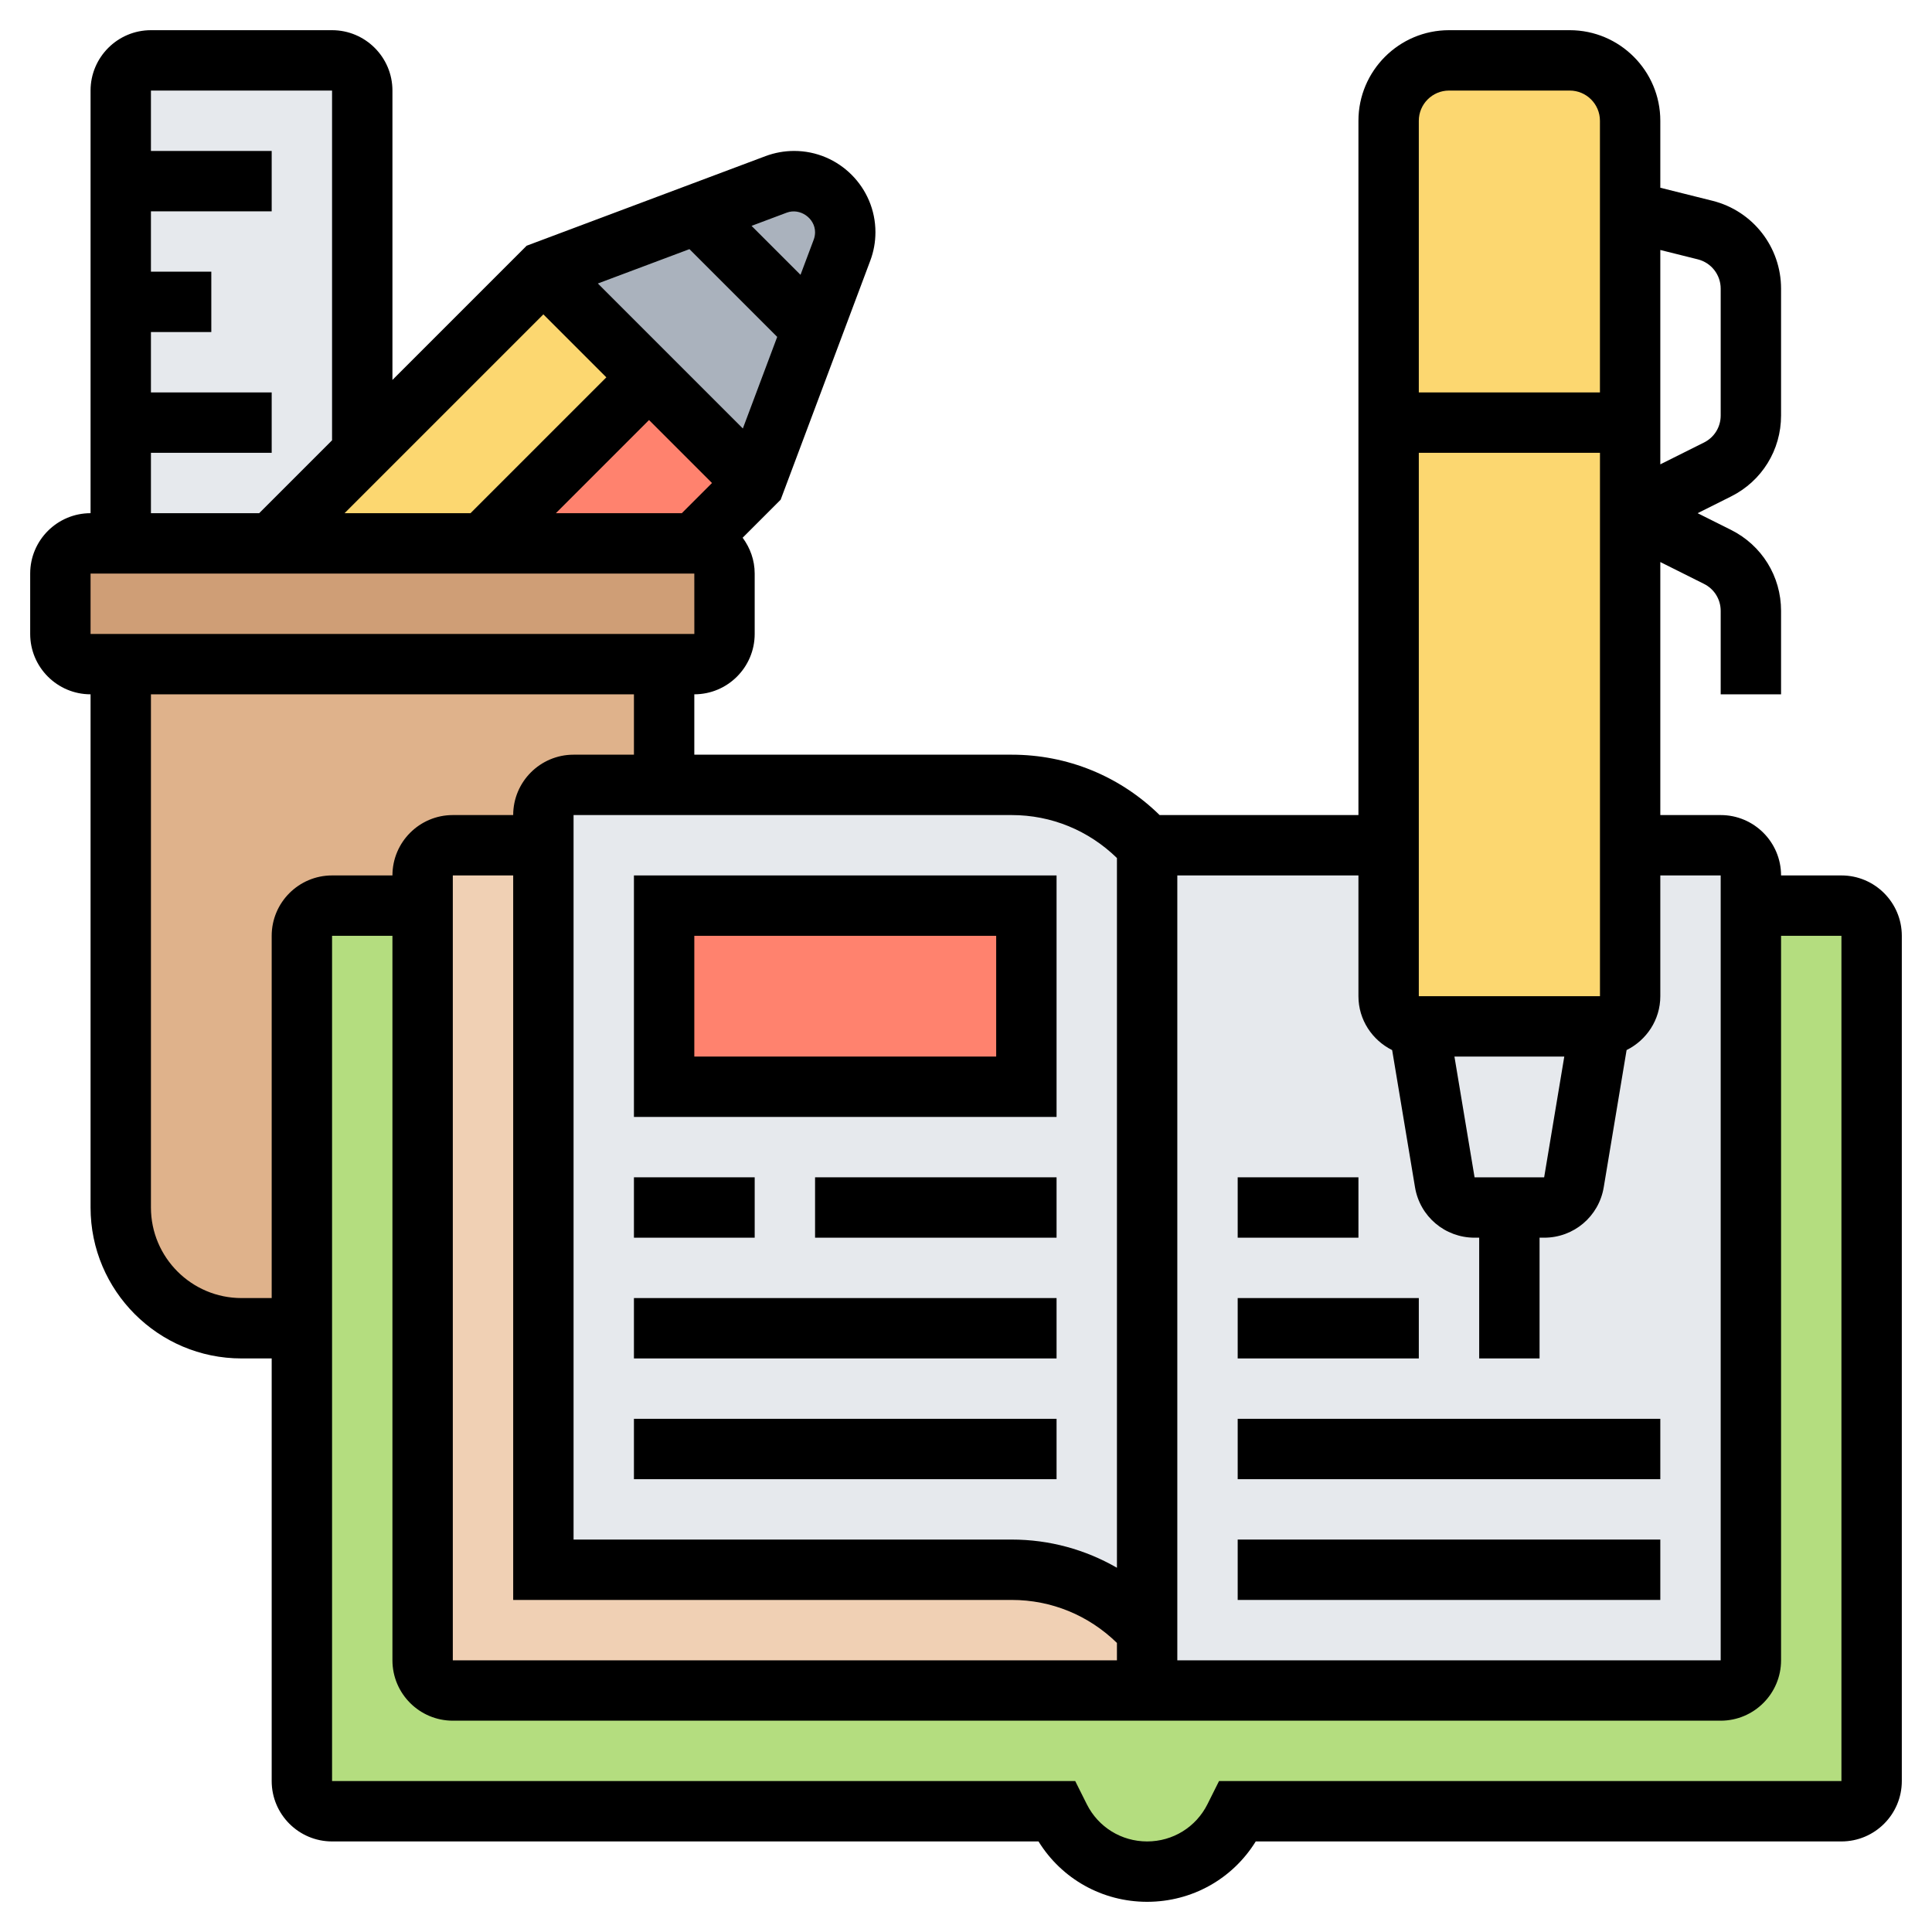 <svg id="_x33_0" enable-background="new 0 0 64 64" height="512" viewBox="0 0 64 64" width="512" xmlns="http://www.w3.org/2000/svg"><g><g><g><path d="m26.31 6c-.21 0-.41.04-.6.11l-7.71 2.89 7 7 2.89-7.71c.07-.19.11-.39.11-.6 0-.93-.76-1.69-1.69-1.69z" fill="#aab2bd"/></g><g><path d="m21.5 12.5-5.5 5.5h-7l3-3 6-6z" fill="#fcd770"/></g><g><path d="m25 16-2 2h-7l5.5-5.5z" fill="#ff826e"/></g><g><path d="m12 3v12l-3 3h-5v-4-4-4-3c0-.55.45-1 1-1h6c.55 0 1 .45 1 1z" fill="#e6e9ed"/></g><g><path d="m22 22v4h-3c-.55 0-1 .45-1 1v1h-3c-.55 0-1 .45-1 1v1h-3c-.55 0-1 .45-1 1v13h-2c-2.21 0-4-1.79-4-4v-18z" fill="#dfb28b"/></g><g><path d="m24 19v2c0 .55-.45 1-1 1h-1-18-1c-.55 0-1-.45-1-1v-2c0-.55.45-1 1-1h1 5 7 7c.55 0 1 .45 1 1z" fill="#cf9e76"/></g><g><path d="m53 34-.86 5.16c-.08.49-.5.84-.99.84h-1.15-1.15c-.49 0-.91-.35-.99-.84l-.86-5.16z" fill="#aab2bd"/></g><g><path d="m62 31v28c0 .55-.45 1-1 1h-20l-.11.21c-.54 1.1-1.66 1.79-2.89 1.79s-2.35-.69-2.89-1.79l-.11-.21h-24c-.55 0-1-.45-1-1v-15-13c0-.55.45-1 1-1h3v25c0 .55.45 1 1 1h23 19c.55 0 1-.45 1-1v-25h3c.55 0 1 .45 1 1z" fill="#b4dd7f"/></g><g><path d="m38 54v2h-23c-.55 0-1-.45-1-1v-25-1c0-.55.45-1 1-1h3v24h15.51c1.6 0 3.12.63 4.25 1.76z" fill="#f0d0b4"/></g><g><path d="m57 28h-19l-.24-.24c-1.13-1.13-2.65-1.76-4.25-1.76h-11.51-3c-.55 0-1 .45-1 1v1 24h15.51c1.6 0 3.12.63 4.25 1.76l.24.24v2h19c.55 0 1-.45 1-1v-25-1c0-.55-.45-1-1-1z" fill="#e6e9ed"/></g><g><path d="m22 30h12v6h-12z" fill="#ff826e"/></g><g><path d="m52 2h-4c-1.1 0-2 .9-2 2v29c0 .55.45 1 1 1h6c.55 0 1-.45 1-1v-29c0-1.1-.9-2-2-2z" fill="#fcd770"/></g></g><g><path d="m61 29h-2c0-1.103-.897-2-2-2h-2v-8.382l1.447.724c.341.17.553.513.553.894v2.764h2v-2.764c0-1.143-.635-2.171-1.658-2.683l-1.106-.553 1.105-.553c1.024-.511 1.659-1.54 1.659-2.683v-4.202c0-1.379-.935-2.576-2.272-2.911l-1.728-.432v-2.219c0-1.654-1.346-3-3-3h-4c-1.654 0-3 1.346-3 3v23h-6.586c-1.316-1.29-3.053-2-4.899-2h-10.515v-2c1.103 0 2-.897 2-2v-2c0-.446-.152-.854-.399-1.187l1.259-1.259 2.968-7.916c.114-.304.172-.621.172-.945 0-1.485-1.208-2.693-2.693-2.693-.324 0-.642.058-.946.171l-7.915 2.969-4.446 4.446v-9.586c0-1.103-.897-2-2-2h-6c-1.103 0-2 .897-2 2v14c-1.103 0-2 .897-2 2v2c0 1.103.897 2 2 2v17c0 2.757 2.243 5 5 5h1v14c0 1.103.897 2 2 2h23.402c.769 1.243 2.115 2 3.598 2s2.829-.757 3.598-2h19.402c1.103 0 2-.897 2-2v-28c0-1.103-.897-2-2-2zm-12.153 10-.667-4h3.639l-.667 4zm4.154-6h-6.001v-18h6.001zm3.241-24.409c.446.112.758.511.758.971v4.203c0 .381-.212.724-.553.894l-1.447.723v-7.101zm-8.242-5.591h4c.551 0 1 .449 1 1v9h-6v-9c0-.551.449-1 1-1zm-1.883 31.786.757 4.543c.161.968.991 1.671 1.973 1.671h.153v4h2v-4h.153c.982 0 1.812-.703 1.973-1.672l.757-4.543c.659-.327 1.117-1.001 1.117-1.785v-4h2v26h-18v-26h6v4c0 .784.458 1.458 1.117 1.786zm-12.602 18.214c1.314 0 2.547.508 3.485 1.424v.576h-22v-26h2v24zm3.485-24.577v23.511c-1.049-.605-2.241-.934-3.485-.934h-14.515v-24h14.515c1.313 0 2.546.508 3.485 1.423zm-17.195-19.032 3.034-1.138 2.907 2.907-1.138 3.034zm.281 3.109-4.5 4.5h-4.172l6.586-6.586zm1.414 1.414 2.086 2.086-1 1h-4.172zm4.563-6.87c.44-.164.937.184.937.649 0 .083-.015.166-.044.244l-.438 1.167-1.622-1.622zm-21.063 7.956h4v-2h-4v-2h2v-2h-2v-2h4v-2h-4v-2h6v11.586l-2.414 2.414h-3.586zm-2 4h20l.001 2h-20.001zm6 12v12h-1c-1.654 0-3-1.346-3-3v-17h16v2h-2c-1.103 0-2 .897-2 2h-2c-1.103 0-2 .897-2 2h-2c-1.103 0-2 .897-2 2zm52 28h-20.618l-.382.764c-.381.762-1.147 1.236-2 1.236s-1.619-.474-2-1.236l-.382-.764h-24.618v-28h2v24c0 1.103.897 2 2 2h42c1.103 0 2-.897 2-2v-24h2z"/><path d="m35 29h-14v8h14zm-2 6h-10v-4h10z"/><path d="m21 39h4v2h-4z"/><path d="m27 39h8v2h-8z"/><path d="m21 43h14v2h-14z"/><path d="m21 47h14v2h-14z"/><path d="m41 47h14v2h-14z"/><path d="m41 51h14v2h-14z"/><path d="m41 43h6v2h-6z"/><path d="m41 39h4v2h-4z"/></g></g></svg>